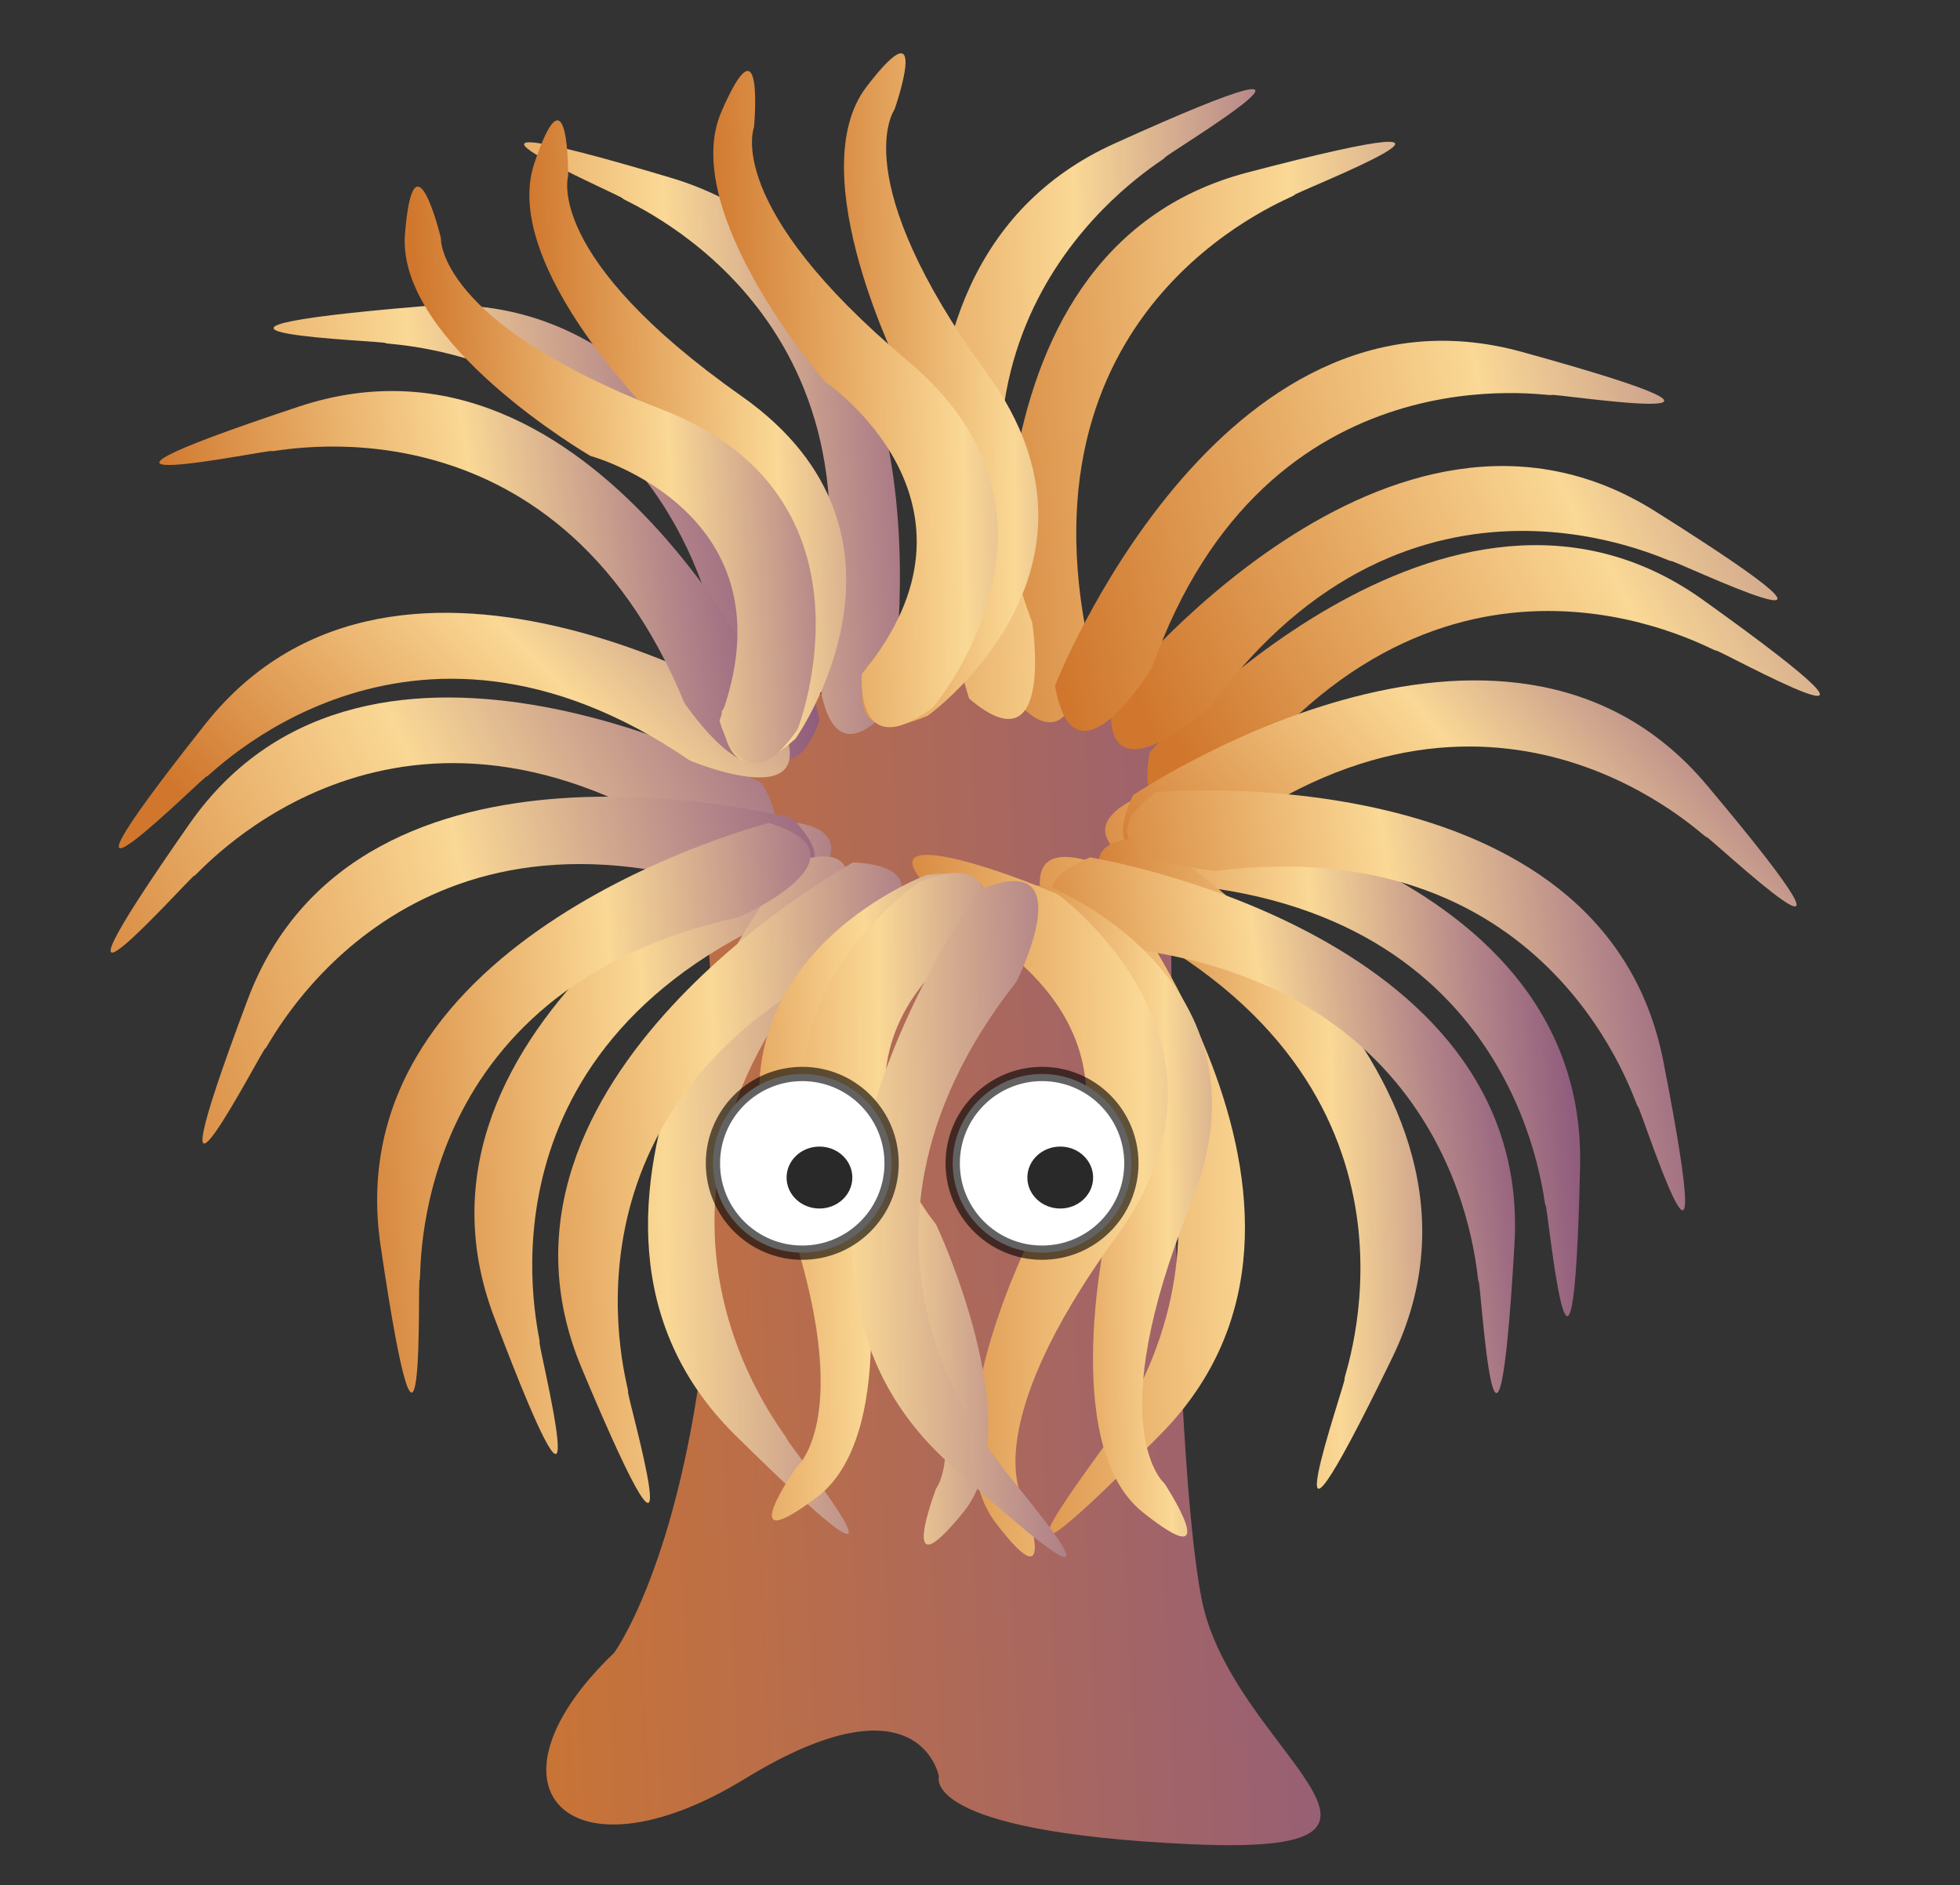 <?xml version="1.0" encoding="UTF-8"?>
<svg viewBox="0 0 235 226" xmlns="http://www.w3.org/2000/svg" xmlns:xlink="http://www.w3.org/1999/xlink">
<rect x="0" y="0" width="235" height="226" fill="#333333" stroke="none"/>
<defs>
<linearGradient id="h" x1="-.063" x2=".933" y1=".545" y2=".484">
<stop stop-color="#D0772D" offset="0"/>
<stop stop-color="#915D7D" offset="1"/>
</linearGradient>
<linearGradient id="i" x1="-.123" x2=".994" y1=".43" y2=".086">
<stop stop-color="#D0772D" offset="0"/>
<stop stop-color="#FAD895" offset=".521"/>
<stop stop-color="#B48689" offset=".827"/>
<stop stop-color="#915D7D" offset="1"/>
</linearGradient>
<linearGradient id="j" x1="-.077" x2="1.075" y1=".594" y2=".53">
<stop stop-color="#D0772D" offset="0"/>
<stop stop-color="#FAD895" offset=".521"/>
<stop stop-color="#B48689" offset=".827"/>
<stop stop-color="#915D7D" offset="1"/>
</linearGradient>
<linearGradient id="l" x1="-.104" x2="1.012" y1=".584" y2=".383">
<stop stop-color="#D0772D" offset="0"/>
<stop stop-color="#FAD895" offset=".521"/>
<stop stop-color="#B48689" offset=".827"/>
<stop stop-color="#915D7D" offset="1"/>
</linearGradient>
<linearGradient id="m" x1="-.463" x2="1.092" y1=".585" y2=".55">
<stop stop-color="#D0772D" offset="0"/>
<stop stop-color="#FAD895" offset=".521"/>
<stop stop-color="#B48689" offset=".827"/>
<stop stop-color="#915D7D" offset="1"/>
</linearGradient>
<linearGradient id="n" x1="-.08" x2=".961" y1=".563" y2=".46">
<stop stop-color="#D0772D" offset="0"/>
<stop stop-color="#FAD895" offset=".521"/>
<stop stop-color="#B48689" offset=".827"/>
<stop stop-color="#915D7D" offset="1"/>
</linearGradient>
<linearGradient id="o" x1="-.164" x2=".989" y1=".685" y2=".064">
<stop stop-color="#D0772D" offset="0"/>
<stop stop-color="#FAD895" offset=".521"/>
<stop stop-color="#B48689" offset=".827"/>
<stop stop-color="#915D7D" offset="1"/>
</linearGradient>
<linearGradient id="p" x1="-.031" x2=".998" y1=".494" y2=".437">
<stop stop-color="#D0772D" offset="0"/>
<stop stop-color="#FAD895" offset=".521"/>
<stop stop-color="#B48689" offset=".827"/>
<stop stop-color="#915D7D" offset="1"/>
</linearGradient>
<linearGradient id="q" x1="-.026" x2="1.05" y1=".602" y2=".518">
<stop stop-color="#D0772D" offset="0"/>
<stop stop-color="#FAD895" offset=".521"/>
<stop stop-color="#B48689" offset=".827"/>
<stop stop-color="#915D7D" offset="1"/>
</linearGradient>
<linearGradient id="r" x1="-.092" x2="1.08" y1=".593" y2=".532">
<stop stop-color="#D0772D" offset="0"/>
<stop stop-color="#FAD895" offset=".521"/>
<stop stop-color="#B48689" offset=".827"/>
<stop stop-color="#915D7D" offset="1"/>
</linearGradient>
<linearGradient id="s" x1="-.193" x2=".971" y1=".581" y2=".426">
<stop stop-color="#D0772D" offset="0"/>
<stop stop-color="#FAD895" offset=".521"/>
<stop stop-color="#B48689" offset=".827"/>
<stop stop-color="#915D7D" offset="1"/>
</linearGradient>
<linearGradient id="t" x1="-.013" x2="1.108" y1=".471" y2=".161">
<stop stop-color="#D0772D" offset="0"/>
<stop stop-color="#FAD895" offset=".521"/>
<stop stop-color="#B48689" offset=".827"/>
<stop stop-color="#915D7D" offset="1"/>
</linearGradient>
<linearGradient id="u" x1=".048" x2=".979" y1=".607" y2=".519">
<stop stop-color="#D0772D" offset="0"/>
<stop stop-color="#FAD895" offset=".521"/>
<stop stop-color="#B48689" offset=".827"/>
<stop stop-color="#915D7D" offset="1"/>
</linearGradient>
<linearGradient id="w" x1=".001" x2="1.134" y1=".868" y2=".307">
<stop stop-color="#D0772D" offset="0"/>
<stop stop-color="#FAD895" offset=".521"/>
<stop stop-color="#B48689" offset=".827"/>
<stop stop-color="#915D7D" offset="1"/>
</linearGradient>
<linearGradient id="x" x1=".097" x2="1.079" y1=".577" y2=".531">
<stop stop-color="#D0772D" offset="0"/>
<stop stop-color="#FAD895" offset=".521"/>
<stop stop-color="#B48689" offset=".827"/>
<stop stop-color="#915D7D" offset="1"/>
</linearGradient>
<linearGradient id="y" x1="-.067" x2="1.192" y1=".511" y2=".438">
<stop stop-color="#D0772D" offset="0"/>
<stop stop-color="#FAD895" offset=".521"/>
<stop stop-color="#B48689" offset=".827"/>
<stop stop-color="#915D7D" offset="1"/>
</linearGradient>
<linearGradient id="z" x1="-.014" x2="1.113" y1=".487" y2=".225">
<stop stop-color="#D0772D" offset="0"/>
<stop stop-color="#FAD895" offset=".521"/>
<stop stop-color="#B48689" offset=".827"/>
<stop stop-color="#915D7D" offset="1"/>
</linearGradient>
<linearGradient id="aa" x1="-.217" x2="1.606" y1=".486" y2=".428">
<stop stop-color="#D0772D" offset="0"/>
<stop stop-color="#FAD895" offset=".521"/>
<stop stop-color="#B48689" offset=".827"/>
<stop stop-color="#915D7D" offset="1"/>
</linearGradient>
<linearGradient id="ab" x1=".034" x2="1.003" y1=".629" y2=".5">
<stop stop-color="#D0772D" offset="0"/>
<stop stop-color="#FAD895" offset=".521"/>
<stop stop-color="#B48689" offset=".827"/>
<stop stop-color="#915D7D" offset="1"/>
</linearGradient>
<linearGradient id="ac" x1="-.163" x2="1.465" y1=".589" y2=".553">
<stop stop-color="#D0772D" offset="0"/>
<stop stop-color="#FAD895" offset=".521"/>
<stop stop-color="#B48689" offset=".827"/>
<stop stop-color="#915D7D" offset="1"/>
</linearGradient>
<linearGradient id="ad" x1=".051" x2=".98" y1=".679" y2=".585">
<stop stop-color="#D0772D" offset="0"/>
<stop stop-color="#FAD895" offset=".521"/>
<stop stop-color="#B48689" offset=".827"/>
<stop stop-color="#915D7D" offset="1"/>
</linearGradient>
<linearGradient id="ae" x1="-.022" x2="1.139" y1=".538" y2=".384">
<stop stop-color="#D0772D" offset="0"/>
<stop stop-color="#FAD895" offset=".521"/>
<stop stop-color="#B48689" offset=".827"/>
<stop stop-color="#915D7D" offset="1"/>
</linearGradient>
<linearGradient id="af" x1=".105" x2="1.161" y1=".532" y2=".502">
<stop stop-color="#D0772D" offset="0"/>
<stop stop-color="#FAD895" offset=".521"/>
<stop stop-color="#B48689" offset=".827"/>
<stop stop-color="#915D7D" offset="1"/>
</linearGradient>
<linearGradient id="a" x1="-.235" x2="1.467" y1=".529" y2=".496">
<stop stop-color="#D0772D" offset="0"/>
<stop stop-color="#FAD895" offset=".521"/>
<stop stop-color="#B48689" offset=".827"/>
<stop stop-color="#915D7D" offset="1"/>
</linearGradient>
<linearGradient id="b" x1="-.171" x2="1.171" y1=".536" y2=".496">
<stop stop-color="#D0772D" offset="0"/>
<stop stop-color="#FAD895" offset=".521"/>
<stop stop-color="#B48689" offset=".827"/>
<stop stop-color="#915D7D" offset="1"/>
</linearGradient>
<linearGradient id="d" x1="-.275" x2="1.26" y1=".543" y2=".514">
<stop stop-color="#D0772D" offset="0"/>
<stop stop-color="#FAD895" offset=".521"/>
<stop stop-color="#B48689" offset=".827"/>
<stop stop-color="#915D7D" offset="1"/>
</linearGradient>
<linearGradient id="e" x1="-.438" x2=".953" y1=".584" y2=".551">
<stop stop-color="#D0772D" offset="0"/>
<stop stop-color="#FAD895" offset=".521"/>
<stop stop-color="#B48689" offset=".827"/>
<stop stop-color="#915D7D" offset="1"/>
</linearGradient>
<linearGradient id="f" x1="-.152" x2="1.293" y1=".484" y2=".456">
<stop stop-color="#D0772D" offset="0"/>
<stop stop-color="#FAD895" offset=".521"/>
<stop stop-color="#B48689" offset=".827"/>
<stop stop-color="#915D7D" offset="1"/>
</linearGradient>
<linearGradient id="g" x1=".07" x2="1.243" y1=".481" y2=".444">
<stop stop-color="#D0772D" offset="0"/>
<stop stop-color="#FAD895" offset=".521"/>
<stop stop-color="#B48689" offset=".827"/>
<stop stop-color="#915D7D" offset="1"/>
</linearGradient>
<linearGradient id="k" x1=".07" x2="1.142" y1=".483" y2=".439">
<stop stop-color="#D0772D" offset="0"/>
<stop stop-color="#FAD895" offset=".521"/>
<stop stop-color="#B48689" offset=".827"/>
<stop stop-color="#915D7D" offset="1"/>
</linearGradient>
<linearGradient id="v" x1=".057" x2="1.009" y1=".488" y2=".422">
<stop stop-color="#D0772D" offset="0"/>
<stop stop-color="#FAD895" offset=".521"/>
<stop stop-color="#B48689" offset=".827"/>
<stop stop-color="#915D7D" offset="1"/>
</linearGradient>
<radialGradient id="c" cx="225.49" cy="345.81" r="38.553" gradientTransform="translate(75.528 18.04)" gradientUnits="userSpaceOnUse">
<stop offset="0"/>
<stop offset="1"/>
</radialGradient>
</defs>
<g transform="translate(4.675 -4.336)">
<path d="m68.943 202.5s18.371-24.854 10.047-98.401c0 0-2.063-22.252 38.237-17.344 40.301 4.909 18.522 29.483 18.522 29.483s0.042 61.268 3.634 79.73c3.591 18.462 31.063 30.949-1.404 29.449-32.467-1.501-30.073-8.112-30.073-8.112s-2.293-12.567-23.281 0.279c-20.989 12.85-32.6 1.14-15.686-15.09l4e-3 6e-3z" fill="url(#h)"/>
<path d="m86.681 98.231s-46.984-26.092-68.632 4.86c-21.646 30.952 0.617 5.737 0.578 6.227-0.038 0.49 22.258-26.607 57.686-5.349 0 0 17.099 6.04 10.368-5.739v1e-3z" fill="url(#i)"/>
<path d="m89.242 102.77s-48.043 24.089-34.688 59.419c13.353 35.33 5.084 2.728 5.467 3.034 0.382 0.308-9.422-33.386 28.112-50.654 0 0 14.637-10.72 1.109-11.8v1e-3z" fill="url(#j)"/>
<path d="m90.305 102.42s-51.989-13.619-65.28 21.736c-13.292 35.356 2.019 5.404 2.104 5.889 0.084 0.483 14.961-31.299 54.555-19.494 0-0.01 18.065 1.6 8.621-8.14v9e-3z" fill="url(#l)"/>
<path d="m90.194 107.86s-33.63 41.919-6.766 68.469c26.864 26.551 5.758 0.359 6.235 0.479 0.476 0.121-22.48-26.422 4.442-57.761 0 0 8.835-15.84-3.911-11.19v3e-3z" fill="url(#m)"/>
<path d="m93.586 90.725s-9.964-52.812-47.604-49.677c-37.64 3.134-4.019 4.14-4.42 4.423-0.401 0.284 34.69 0.113 40.982 40.946 1e-3 0 6.284 17.013 11.042 4.308z" fill="url(#n)"/>
<path d="m88.72 90.393s-45.348-28.841-68.799 0.767 0.273 5.763 0.206 6.25c-0.067 0.486 23.803-25.236 57.901-1.906 0 0 16.711 7.046 10.692-5.111z" fill="url(#o)"/>
<path d="m101.96 89.267s9.986-52.807-26.203-63.619c-36.19-10.811-5.252 2.389-5.729 2.507s32.259 12.758 23.224 53.074c4e-3 0-0.353 18.133 8.708 8.038z" fill="url(#p)"/>
<path d="m87.538 102.99s-52.081 13.263-46.587 50.632c5.494 37.368 4.384 3.751 4.693 4.134 0.308 0.382-2.068-34.63 38.289-43.477 0 0.01 16.587-7.33 3.605-11.28v-9e-3z" fill="url(#q)"/>
<path d="m97.625 107.72s-47.163 25.769-32.569 60.605c14.593 34.838 5.178 2.547 5.572 2.841 0.394 0.293-10.594-33.032 26.306-51.616 0 0.02 14.246-11.21 0.691-11.82v-0.01z" fill="url(#r)"/>
<path d="m89.116 90.18s-22.089-48.994-57.94-37.107-2.934 4.969-3.257 5.339c-0.324 0.369 33.746-8.04 49.454 30.175-1e-3 0 10.102 15.063 11.743 1.593z" fill="url(#s)"/>
<path d="m133.18 94.524s35.616-40.247 66.333-18.27c30.718 21.978 1.33 5.614 1.529 6.063s-29.848-17.678-56.174 14.164c0 1e-3 -14.11 11.389-11.69-1.957h2e-3z" fill="url(#t)"/>
<path d="m132.28 99.656s53.321 6.716 52.493 44.478c-0.827 37.762-3.887 4.265-4.145 4.683-0.26 0.417-2.234-34.619-43.375-38.404 0.01 0-17.35-5.23-4.96-10.754l-0.013-3e-3z" fill="url(#u)"/>
<path d="m131.16 99.678s44.488-30.152 68.793-1.241-0.104 5.769-0.023 6.253c0.08 0.484-24.529-24.531-57.932-0.216 0 0.01-16.5 7.54-10.84-4.792l2e-3 -4e-3z" fill="url(#w)"/>
<path d="m133.08 104.78s45.67 28.329 29.179 62.31c-16.491 33.98-5.31 2.255-5.719 2.527-0.41 0.273 12.398-32.398-23.423-52.987-0.01 0-13.61-11.99-0.04-11.85h3e-3z" fill="url(#x)"/>
<path d="m116.54 87.707s-8.189-53.116 28.347-62.693c36.535-9.578 5.167 2.565 5.64 2.7 0.473 0.133-32.673 11.657-25.011 52.255 0-1e-3 -0.26 18.134-8.98 7.738h4e-3z" fill="url(#y)"/>
<path d="m128.65 87.812s33.158-42.295 65.128-22.185c31.973 20.11 1.662 5.525 1.888 5.962 0.226 0.436-30.848-15.87-55.231 17.482-0.01 0-13.42 12.209-11.79-1.259h5e-3z" fill="url(#z)"/>
<path d="m111.53 88.101s-16.988-50.987 17.422-66.561 5.525 1.662 6.013 1.715c0.488 0.052-30.253 16.975-15.886 55.712 0.01 0 2.8 17.92-7.54 9.134h-9e-3z" fill="url(#aa)"/>
<path d="m133.96 99.295s53.526-4.835 60.787 32.231c7.264 37.064-2.885 4.997-3.049 5.46-0.163 0.463-9.579-33.342-50.58-28.246 0 0-18.09-1.4-7.16-9.445h2e-3z" fill="url(#ab)"/>
<path d="m126.85 107.87s34.176 41.477 7.662 68.376-5.752 0.434-6.229 0.562c-0.474 0.125 22.133-26.715-5.197-57.7 0.01 0-9.03-15.72 3.77-11.24l-6e-3 2e-3z" fill="url(#ac)"/>
<path d="m126.02 107.12s53.052 8.595 50.891 46.304-4.035 4.124-4.307 4.532c-0.274 0.408-1.009-34.675-41.993-39.911 0 0-17.17-5.84-4.59-10.92l-1e-3 -5e-3z" fill="url(#ad)"/>
<path d="m121.82 86.528s19.568-50.054 55.978-40.006c36.407 10.048 3.181 4.813 3.522 5.166 0.344 0.352-34.111-6.312-47.854 32.651-0.01 0-9.33 15.556-11.65 2.189h4e-3z" fill="url(#ae)"/>
<path d="m121.27 110.69s27.73 11.081 16.824 38.024c-10.906 26.944-3.154 33.452-3.154 33.452s7.641 11.634-2.603 3.458c-10.242-8.176-4.188-34.413-4.188-34.413s12.14-22.842-12.548-32.986c0 0.01-6.04-9.4 5.67-7.53l-1e-3 -5e-3z" fill="url(#af)"/>
<path d="m122.12 111.53s24.223 17.466 7.116 40.967c-17.106 23.501-11.161 31.692-11.161 31.692s4.597 13.138-3.361 2.724c-7.958-10.411 4.268-34.403 4.268-34.403s17.309-19.222-4.188-35.042-3.58-10.59 7.32-5.94l6e-3 2e-3z" fill="url(#a)"/>
<path d="m106.44 109.23s-28.031 10.298-17.885 37.538c10.145 27.241 2.213 33.525 2.213 33.525s-7.964 11.415 2.504 3.531c10.468-7.886 5.154-34.283 5.154-34.283s-11.494-23.172 13.469-32.62c-0.01-0.01 6.29-9.25-5.46-7.7l5e-3 9e-3z" fill="url(#b)"/>
<path d="m105.56 110.04s-24.703 16.779-8.263 40.751c16.439 23.974 10.266 31.994 10.266 31.994s-4.964 13.002 3.285 2.816c8.247-10.184-3.301-34.509-3.301-34.509s-16.762-19.701 5.17-34.912c0.01 0 3.88-10.49-7.15-6.14h-7e-3z" fill="url(#d)"/>
<path d="m112.82 110.99s-31.787 43.334-3.799 68.699c27.987 25.363 5.769 0.109 6.25 0.21 0.48 0.099-23.602-25.425 1.939-57.901 0 0 8.15-16.21-4.39-11.01v2e-3z" fill="url(#e)"/>
<path d="m106.57 90.134s24.234-17.451 7.144-40.964c-17.091-23.513-11.141-31.699-11.141-31.699s4.605-13.135-3.36-2.727 4.246 34.406 4.246 34.406 17.296 19.234-4.211 35.041c3e-3 -1e-3 -3.582 10.587 7.321 5.943h1e-3z" fill="url(#f)"/>
<path d="m107.2 89.117s19.286-22.799-2.989-41.474-18.483-28.058-18.483-28.058 1.288-13.859-3.919-1.833c-5.208 12.027 12.45 32.354 12.45 32.354s21.439 14.474 4.4 35.017c0 1e-3 -0.915 11.143 8.542 3.994h-1e-3z" fill="url(#g)"/>
<path d="m90.704 92.895s17.296-24.344-6.473-41.075c-23.771-16.73-20.784-26.4-20.784-26.4s0.115-13.918-4.061-1.496c-4.176 12.423 15.133 31.19 15.133 31.19s22.583 12.615 7.336 34.522c-1e-3 0 0.027 11.174 8.849 3.259z" fill="url(#k)"/>
<path d="m90.968 91.731s10.887-27.808-16.227-38.285-26.558-20.581-26.558-20.581-3.258-13.532-4.301-0.468c-1.044 13.064 22.235 26.597 22.235 26.597s24.966 6.771 15.477 31.718c0-1e-3 2.732 10.838 9.374 1.019z" fill="url(#v)"/>
</g>
<path transform="matrix(.3 0 0 .3 34.631 30.306)" d="m336.73 363.85c0 19.718-15.985 35.703-35.703 35.703-19.718 0-35.703-15.985-35.703-35.703 0-19.718 15.985-35.703 35.703-35.703 19.718 0 35.703 15.985 35.703 35.703z" fill="#fff" stroke="url(#c)" stroke-opacity=".615" stroke-width="5.7" label="Capa 1"/>
<path transform="matrix(.3 0 0 .3 34.631 30.306)" d="m240.9 363.85c0 19.718-15.985 35.703-35.703 35.703-19.718 0-35.703-15.985-35.703-35.703 0-19.718 15.985-35.703 35.703-35.703 19.718 0 35.703 15.985 35.703 35.703z" fill="#fff" stroke="#000" stroke-opacity=".615" stroke-width="5.7" label="Capa 1"/>
<path transform="matrix(.304 0 0 .304 27.929 47.978)" d="m244.29 306.54c0 6.746-5.805 12.214-12.966 12.214s-12.966-5.468-12.966-12.214 5.805-12.214 12.966-12.214 12.966 5.468 12.966 12.214z" opacity=".839" label="Capa 1"/>
<path transform="matrix(.304 0 0 .304 56.798 47.978)" d="m244.29 306.54c0 6.746-5.805 12.214-12.966 12.214s-12.966-5.468-12.966-12.214 5.805-12.214 12.966-12.214 12.966 5.468 12.966 12.214z" opacity=".839" label="Capa 1"/>
</svg>
